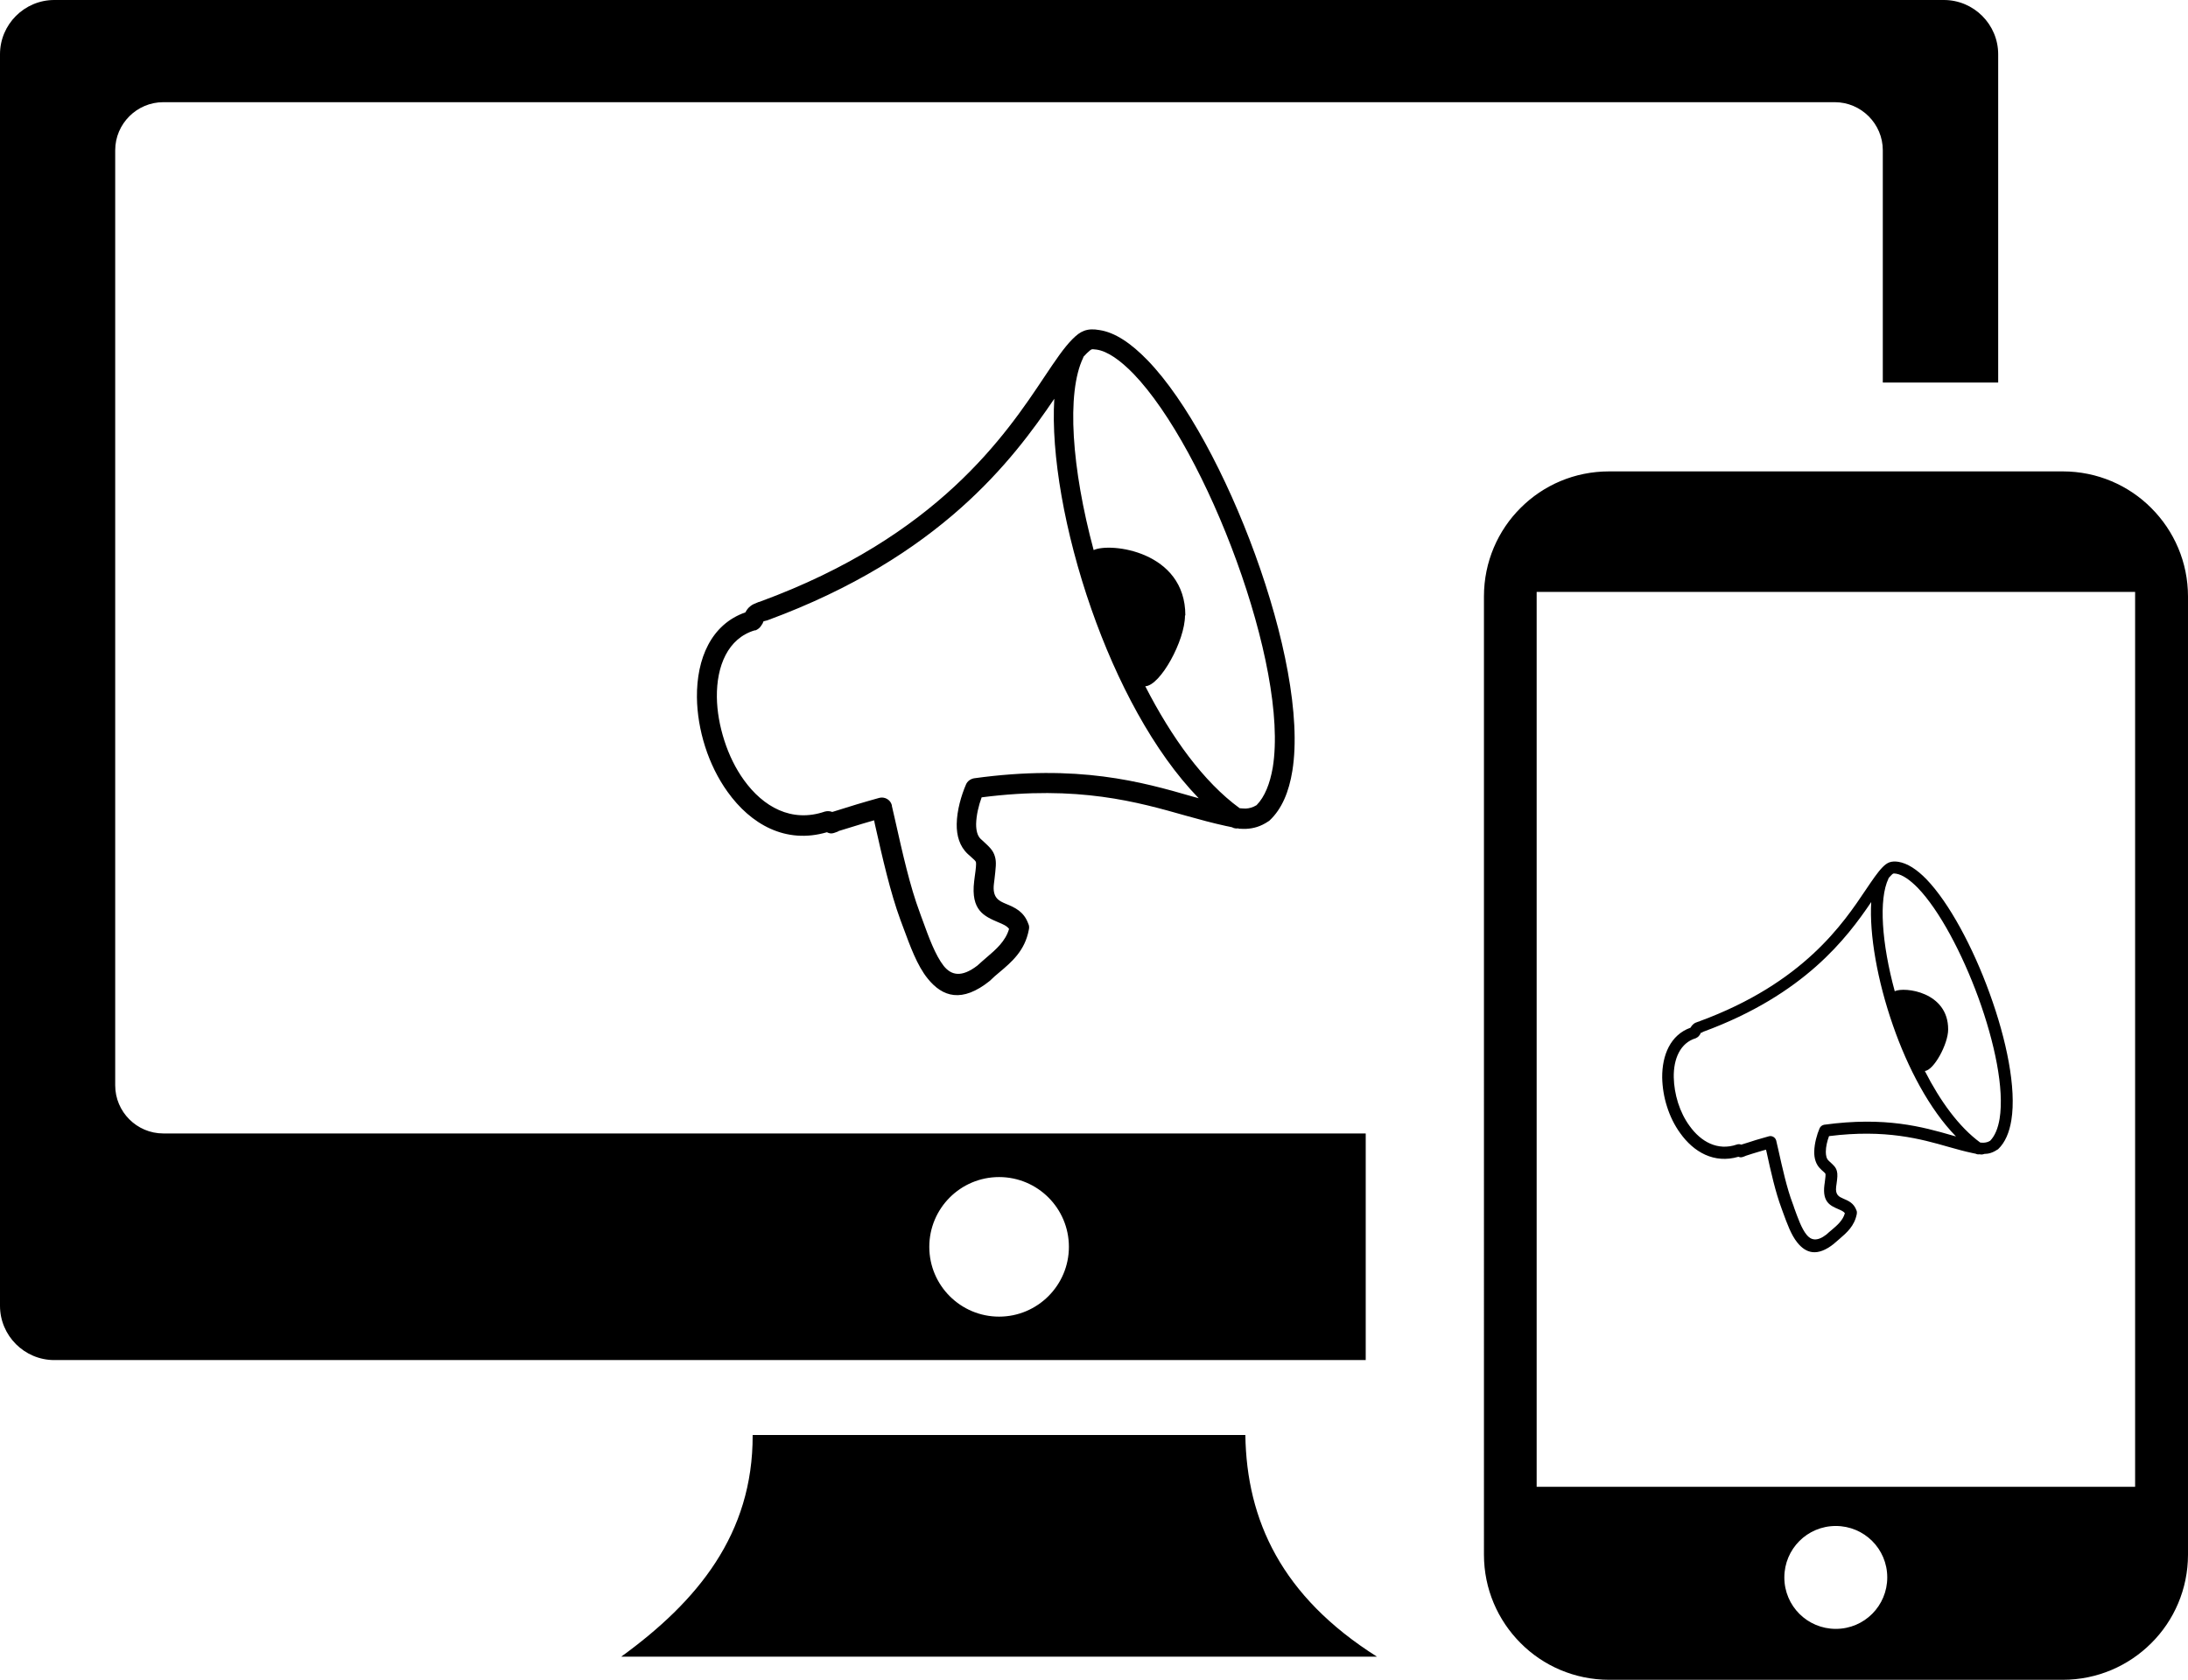 <svg xmlns="http://www.w3.org/2000/svg" xmlns:xlink="http://www.w3.org/1999/xlink" id="Layer_1" x="0px" y="0px" viewBox="0 0 122.88 94.35" style="enable-background:new 0 0 122.88 94.35" xml:space="preserve"><style type="text/css">.st0{fill-rule:evenodd;clip-rule:evenodd;}</style><g><path class="st0" d="M95.24,58.32c-0.88,0.26-1.26,1.17-1.24,2.2c0.01,0.47,0.09,0.95,0.24,1.43c0.15,0.47,0.37,0.92,0.65,1.3 c0.63,0.88,1.57,1.42,2.66,1.04c0.09-0.03,0.17-0.02,0.24,0.01c0.02-0.01,0.03-0.01,0.06-0.02c0.28-0.09,0.53-0.16,0.76-0.24 c0.26-0.08,0.5-0.14,0.73-0.21c0.18-0.05,0.36,0.06,0.41,0.23c0.01,0.01,0.01,0.03,0.01,0.04l0.1,0.43 c0.25,1.12,0.49,2.21,0.82,3.08c0.01,0.01,0.05,0.14,0.09,0.26c0.2,0.55,0.41,1.15,0.69,1.49c0.24,0.3,0.58,0.4,1.11-0.01 c0.1-0.09,0.2-0.18,0.3-0.26c0.32-0.27,0.63-0.54,0.74-0.94c-0.07-0.1-0.21-0.16-0.35-0.22c-0.46-0.2-0.92-0.39-0.8-1.36l0.02-0.14 c0.04-0.28,0.05-0.43,0.04-0.49c-0.01-0.03-0.08-0.1-0.22-0.22l-0.05-0.05c-0.27-0.25-0.37-0.61-0.36-0.99 c0.01-0.45,0.15-0.95,0.3-1.3c0.05-0.11,0.15-0.18,0.26-0.2c3.43-0.47,5.52,0.12,7.19,0.6c0.07,0.02,0.14,0.04,0.21,0.06 c-1.49-1.53-2.71-3.85-3.54-6.24c-0.88-2.52-1.33-5.11-1.22-6.93c-1.36,2.01-3.75,5.2-9.44,7.29c-0.01,0-0.01,0.01-0.02,0.01 L95.59,58c-0.06,0.02-0.07,0.01-0.08,0.03c-0.01,0.01,0,0.01-0.02,0.05c0,0.01,0.01-0.01-0.06,0.09 C95.38,58.24,95.32,58.28,95.24,58.32L95.24,58.32L95.24,58.32z M90.37,26.48h25.48c1.94,0,3.71,0.79,4.97,2.06 c1.28,1.28,2.06,3.04,2.06,4.97v53.82c0,1.94-0.79,3.71-2.06,4.97c-1.28,1.28-3.04,2.06-4.97,2.06H90.37 c-1.94,0-3.71-0.79-4.97-2.06c-1.28-1.28-2.06-3.04-2.06-4.97V33.5c0-1.94,0.79-3.71,2.06-4.97 C86.68,27.25,88.43,26.48,90.37,26.48L90.37,26.48L90.37,26.48z M42.38,35.41c-1.5,0.45-2.14,2-2.12,3.75 c0.01,0.8,0.16,1.63,0.42,2.44c0.26,0.81,0.63,1.57,1.1,2.22c1.08,1.5,2.67,2.41,4.54,1.77c0.15-0.04,0.29-0.03,0.42,0.02 c0.03-0.01,0.06-0.02,0.1-0.03c0.47-0.15,0.9-0.28,1.29-0.4c0.44-0.13,0.85-0.25,1.25-0.36c0.3-0.08,0.62,0.1,0.7,0.39 c0.01,0.02,0.01,0.04,0.01,0.07l0.17,0.74c0.43,1.91,0.84,3.76,1.4,5.25c0.01,0.02,0.08,0.24,0.16,0.44 c0.34,0.94,0.71,1.95,1.18,2.55c0.42,0.52,0.99,0.67,1.89-0.02c0.17-0.16,0.34-0.3,0.51-0.45c0.54-0.46,1.07-0.92,1.27-1.61 c-0.12-0.17-0.36-0.27-0.6-0.37c-0.79-0.34-1.56-0.66-1.36-2.31l0.03-0.24c0.07-0.48,0.09-0.73,0.07-0.83 c-0.01-0.06-0.13-0.17-0.37-0.38l-0.09-0.08c-0.46-0.43-0.63-1.03-0.62-1.68c0.01-0.77,0.26-1.62,0.52-2.22 c0.08-0.19,0.25-0.31,0.45-0.35c5.85-0.81,9.42,0.2,12.26,1.02c0.12,0.03,0.25,0.07,0.36,0.1c-2.54-2.62-4.61-6.57-6.03-10.63 c-1.5-4.29-2.27-8.71-2.08-11.81c-2.32,3.42-6.4,8.87-16.1,12.44c-0.01,0-0.02,0.01-0.03,0.01l-0.08,0.02 c-0.1,0.03-0.11,0.02-0.13,0.05c-0.02,0.02,0,0.02-0.03,0.08c0,0.01,0.01-0.02-0.1,0.16c-0.08,0.12-0.19,0.2-0.31,0.25L42.38,35.41 L42.38,35.41z M66.55,34.58c0,1.4-1.38,3.93-2.23,3.97c1.47,2.87,3.27,5.37,5.3,6.85c0.12,0.01,0.22,0.02,0.34,0.02 c0.2-0.01,0.39-0.06,0.61-0.19c0.46-0.47,0.75-1.2,0.91-2.12c0.46-2.84-0.47-7.3-2.03-11.59c-1.56-4.3-3.75-8.4-5.79-10.52 c-0.75-0.77-1.46-1.27-2.07-1.36c-0.16-0.02-0.25-0.03-0.29-0.01c-0.05,0.02-0.13,0.09-0.26,0.21c-0.06,0.06-0.12,0.12-0.19,0.2 c-0.01,0.02-0.01,0.03-0.02,0.06c-0.95,1.98-0.64,6.23,0.59,10.8c0.94-0.44,5.15,0.06,5.15,3.67H66.55L66.55,34.58z M69.56,46.53 c-0.12,0.02-0.25,0.01-0.37-0.06c-0.1-0.02-0.21-0.05-0.33-0.07c-0.74-0.16-1.47-0.36-2.26-0.58c-2.68-0.76-6.05-1.73-11.47-1.03 c-0.17,0.46-0.3,1.01-0.31,1.5c0,0.36,0.07,0.66,0.26,0.84l0.09,0.08c0.4,0.37,0.61,0.55,0.71,0.92c0.09,0.31,0.04,0.64-0.03,1.27 l-0.03,0.24c-0.1,0.8,0.29,0.97,0.67,1.13c0.51,0.21,1.01,0.43,1.26,1.12c0.05,0.1,0.06,0.21,0.03,0.34 c-0.22,1.17-0.95,1.8-1.68,2.41c-0.16,0.13-0.33,0.28-0.47,0.42l-0.03,0.03c-1.58,1.27-2.67,0.91-3.5-0.12 c-0.6-0.74-0.99-1.84-1.37-2.86c-0.03-0.09-0.07-0.18-0.16-0.43c-0.57-1.55-1-3.45-1.44-5.4l-0.04-0.2 c-0.21,0.07-0.44,0.12-0.65,0.19c-0.44,0.13-0.86,0.26-1.27,0.39c-0.06,0.01-0.09,0.03-0.11,0.05c-0.27,0.1-0.38,0.16-0.62,0.04 c-2.32,0.68-4.28-0.45-5.58-2.27c-0.54-0.75-0.97-1.63-1.26-2.54c-0.29-0.91-0.45-1.86-0.46-2.77c-0.02-2.17,0.8-4.1,2.72-4.77 c0.09-0.16,0.15-0.24,0.27-0.34c0.13-0.11,0.25-0.15,0.47-0.24l0.08-0.02c0.01,0,0.02-0.01,0.02-0.01 c9.97-3.66,13.79-9.37,15.96-12.63c0.61-0.91,1.09-1.63,1.57-2.11c0.24-0.24,0.42-0.38,0.66-0.47c0.25-0.09,0.51-0.1,0.85-0.04 c0.88,0.13,1.78,0.74,2.71,1.7c2.16,2.23,4.43,6.48,6.04,10.91c1.62,4.45,2.58,9.1,2.09,12.15c-0.19,1.18-0.59,2.14-1.27,2.78 c-0.02,0.02-0.04,0.04-0.08,0.06c-0.43,0.29-0.83,0.4-1.25,0.42c-0.15,0-0.29,0-0.43-0.01L69.56,46.53L69.56,46.53z M3.05,0h106.12 c1.68,0,3.05,1.37,3.05,3.05v18.44h-6.48V8.44c0-1.48-1.21-2.7-2.7-2.7H9.17v0c-1.48,0-2.7,1.21-2.7,2.7v52.53 c0,1.48,1.21,2.7,2.7,2.7H76.7V76.4H3.05C1.37,76.4,0,75.03,0,73.35V3.05C0,1.37,1.37,0,3.05,0L3.05,0L3.05,0L3.05,0z M42.27,80.61 h27.67c0.07,4.79,2.04,9.07,7.39,12.45H34.89C39.16,89.96,42.29,86.19,42.27,80.61L42.27,80.61L42.27,80.61L42.27,80.61z M56.11,66.12c2.16,0,3.92,1.75,3.92,3.92c0,2.16-1.76,3.92-3.92,3.92c-2.16,0-3.92-1.75-3.92-3.92 C52.19,67.88,53.94,66.12,56.11,66.12L56.11,66.12z M103.1,85.72c1.59,0,2.89,1.28,2.89,2.89c0,1.59-1.28,2.89-2.89,2.89 c-1.59,0-2.89-1.28-2.89-2.89C100.21,87.02,101.49,85.72,103.1,85.72L103.1,85.72z M86.3,83.52h33.61V33.25H86.3V83.52L86.3,83.52z M109.41,57.83c0,0.82-0.81,2.3-1.31,2.33c0.86,1.69,1.92,3.15,3.11,4.02c0.07,0.01,0.13,0.01,0.2,0.01 c0.12-0.01,0.23-0.03,0.36-0.11c0.27-0.28,0.44-0.7,0.53-1.24c0.27-1.67-0.28-4.28-1.19-6.79c-0.92-2.52-2.2-4.92-3.4-6.17 c-0.44-0.45-0.86-0.74-1.21-0.8c-0.09-0.01-0.14-0.02-0.17-0.01c-0.03,0.01-0.08,0.05-0.15,0.13c-0.03,0.03-0.07,0.07-0.11,0.12 c-0.01,0.01-0.01,0.02-0.01,0.03c-0.56,1.16-0.38,3.65,0.35,6.33C106.95,55.42,109.42,55.71,109.41,57.83L109.41,57.83 L109.41,57.83z M111.18,64.84c-0.07,0.01-0.14,0.01-0.22-0.03c-0.06-0.01-0.13-0.03-0.19-0.04c-0.43-0.09-0.86-0.21-1.32-0.34 c-1.57-0.45-3.55-1.01-6.73-0.61c-0.1,0.27-0.18,0.59-0.18,0.88c0,0.21,0.04,0.39,0.15,0.49l0.05,0.05 c0.24,0.22,0.36,0.32,0.42,0.54c0.05,0.18,0.03,0.38-0.02,0.74l-0.02,0.14c-0.06,0.47,0.17,0.57,0.4,0.67 c0.3,0.13,0.59,0.25,0.74,0.66c0.03,0.06,0.03,0.13,0.02,0.2c-0.13,0.68-0.56,1.05-0.99,1.42c-0.09,0.08-0.19,0.16-0.28,0.24 l-0.02,0.02c-0.93,0.74-1.57,0.53-2.05-0.07c-0.35-0.43-0.58-1.08-0.8-1.68c-0.02-0.05-0.04-0.11-0.09-0.25 c-0.34-0.91-0.59-2.02-0.84-3.17l-0.03-0.12c-0.13,0.04-0.26,0.07-0.38,0.11c-0.26,0.08-0.51,0.15-0.74,0.23 c-0.03,0.01-0.05,0.02-0.07,0.03c-0.16,0.06-0.22,0.09-0.36,0.03c-1.36,0.4-2.51-0.26-3.27-1.33c-0.32-0.44-0.57-0.95-0.74-1.49 c-0.17-0.53-0.26-1.09-0.27-1.63c-0.01-1.27,0.47-2.4,1.59-2.8c0.05-0.09,0.09-0.14,0.16-0.2c0.08-0.07,0.14-0.09,0.28-0.14 l0.05-0.01c0.01,0,0.01-0.01,0.01-0.01c5.85-2.15,8.08-5.5,9.36-7.41c0.36-0.53,0.64-0.95,0.92-1.24c0.14-0.14,0.24-0.22,0.39-0.28 c0.15-0.05,0.3-0.06,0.5-0.03c0.51,0.08,1.05,0.43,1.59,0.99c1.26,1.31,2.6,3.8,3.54,6.4c0.95,2.61,1.51,5.34,1.22,7.12 c-0.11,0.69-0.35,1.26-0.74,1.63c-0.01,0.01-0.03,0.03-0.05,0.03c-0.25,0.17-0.49,0.24-0.73,0.24 C111.34,64.86,111.25,64.86,111.18,64.84L111.18,64.84L111.18,64.84z"></path></g></svg>